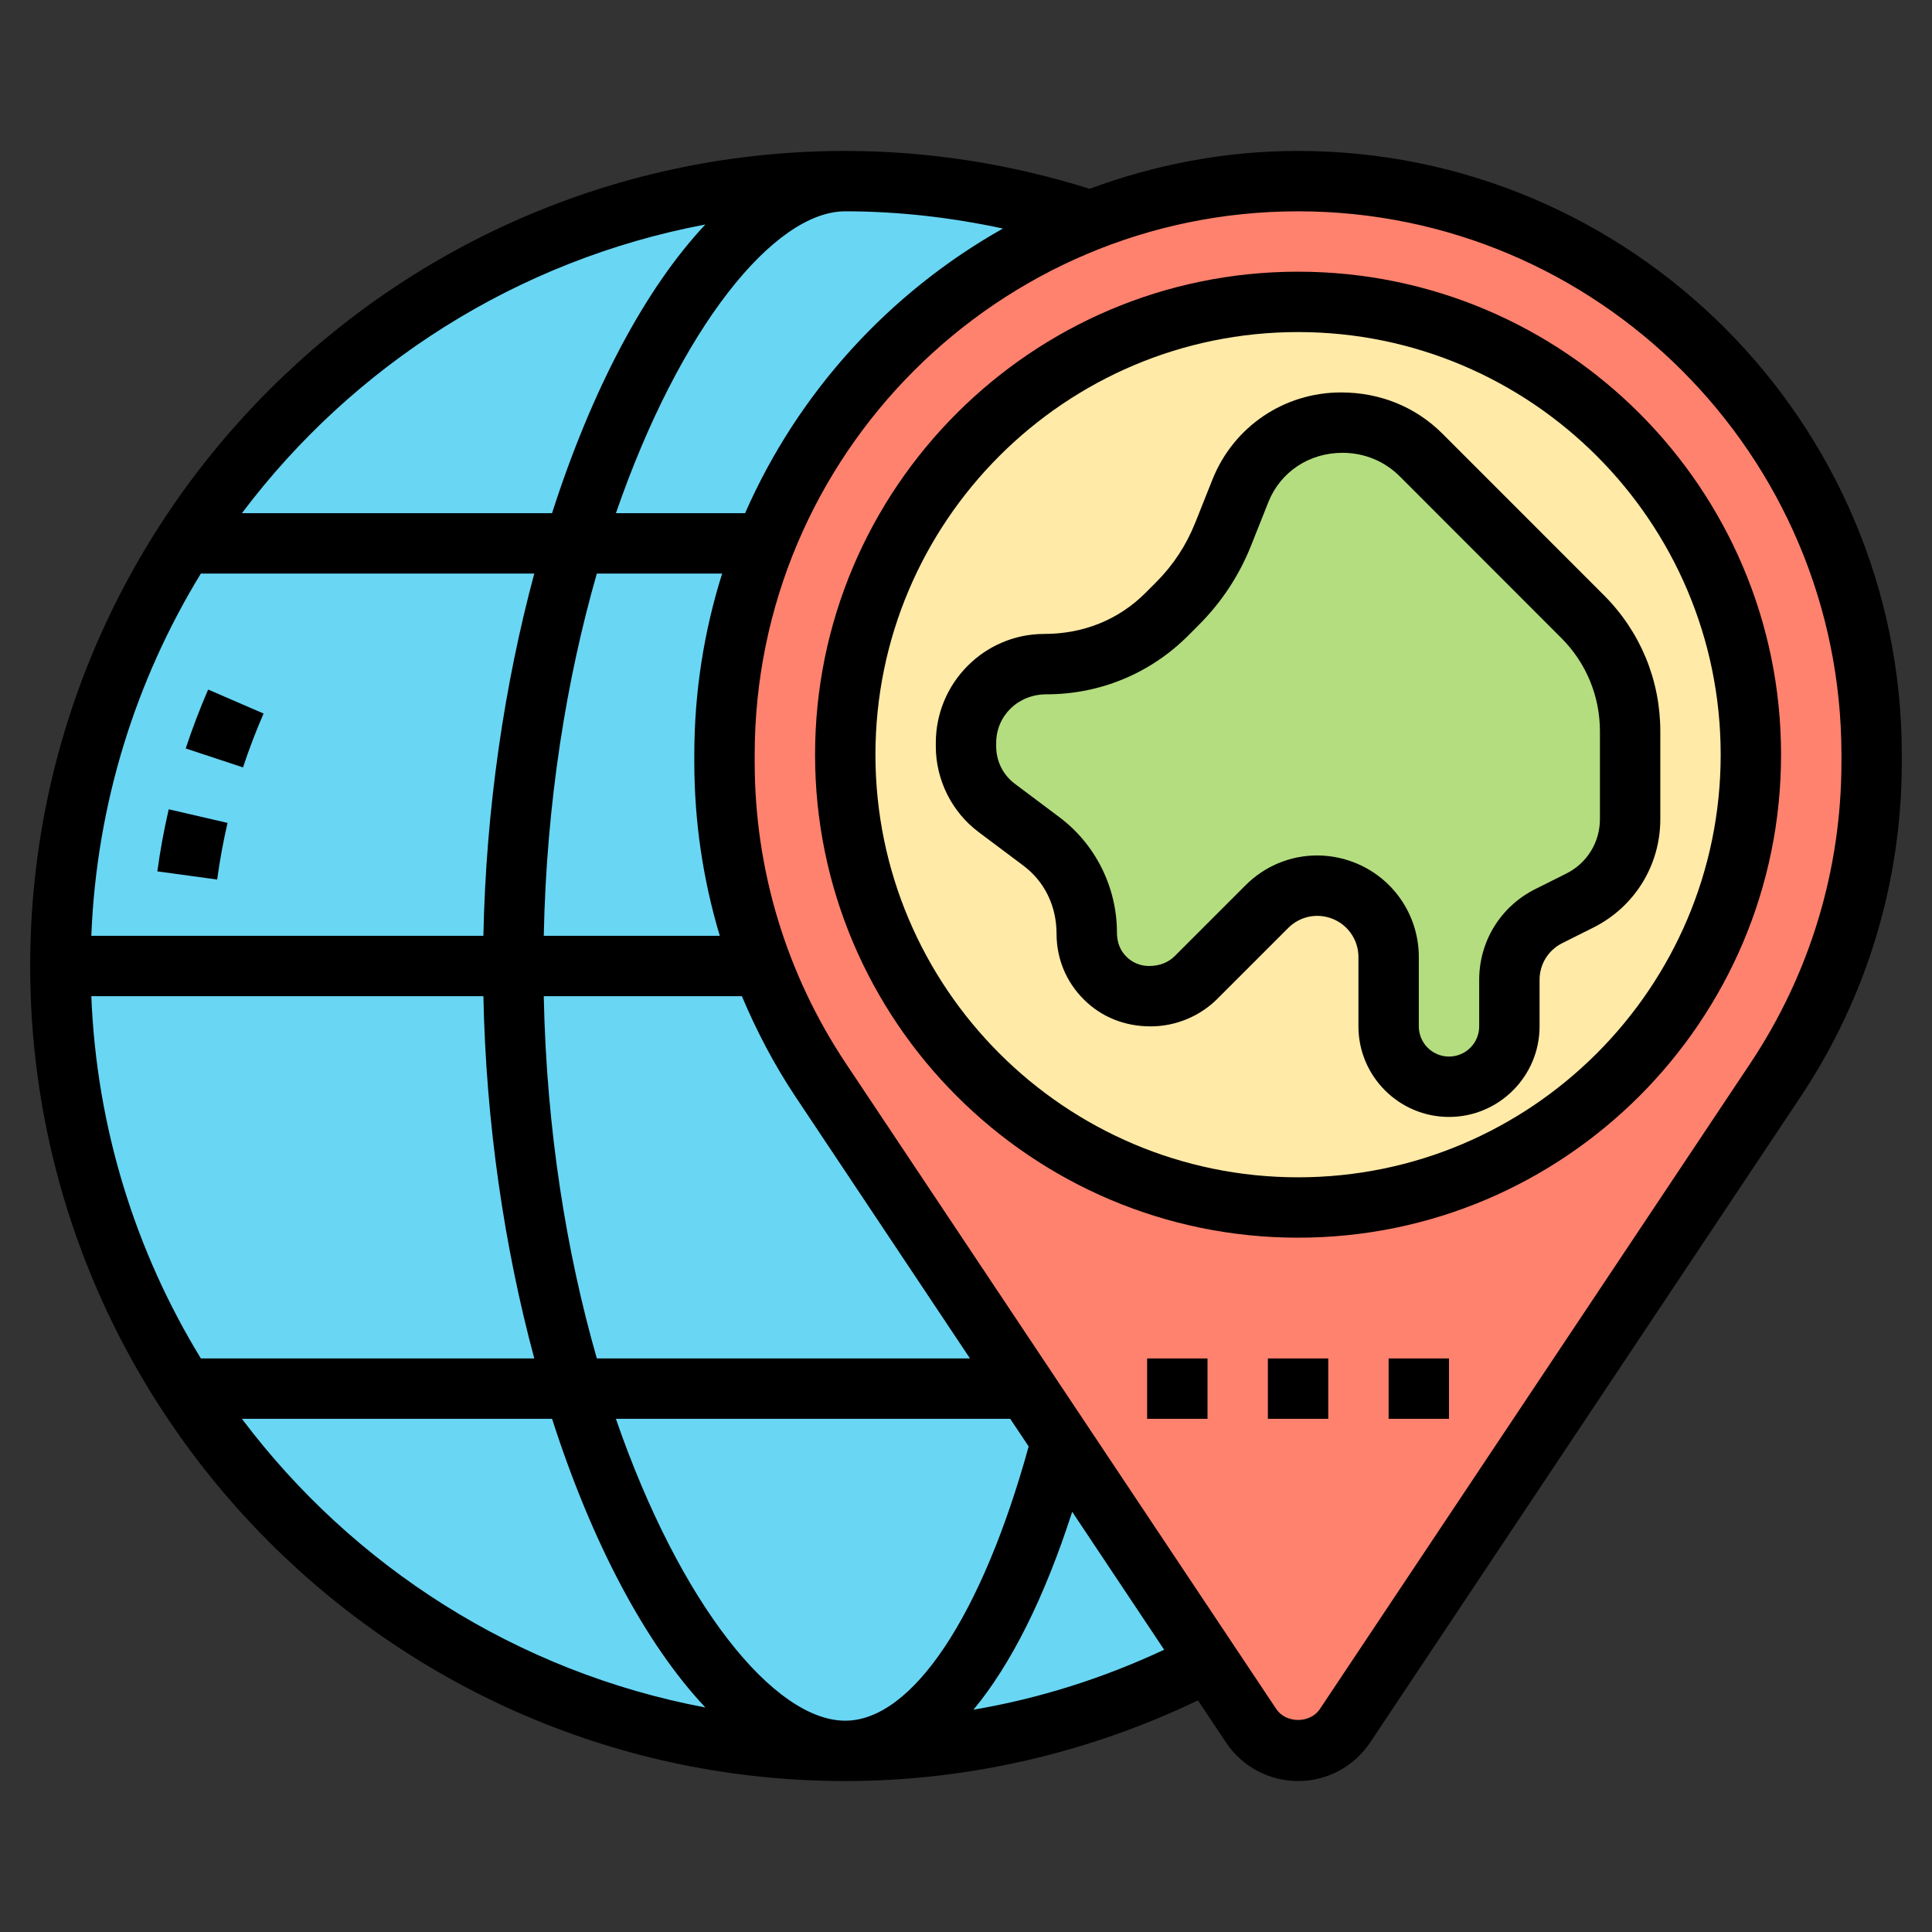 <?xml version="1.0" encoding="UTF-8"?> <svg xmlns="http://www.w3.org/2000/svg" id="Layer_5" height="512" viewBox="0 0 64 64" width="512"><rect x="0" y="0" width="64" height="64" fill="#333333" stroke="none"/><g><g><g><path d="m28 6c-3.19 0-6.81 4.78-8.99 12h-12.91c4.61-7.22 12.7-12 21.9-12z" fill="#69d6f4"></path></g><g><path d="m17 32h-15c0-5.16 1.5-9.96 4.1-14h12.91c-1.23 4.04-2.01 8.84-2.01 14z" fill="#69d6f4"></path></g><g><path d="m19.01 46c2.18 7.22 5.8 12 8.99 12-9.2 0-17.29-4.78-21.9-12z" fill="#69d6f4"></path></g><g><path d="m19.01 46h-12.91c-2.6-4.04-4.1-8.84-4.1-14h15c0 5.16.78 9.96 2.01 14z" fill="#69d6f4"></path></g><g><path d="m34 46 1.16 1.74c-1.64 6.24-4.24 10.26-7.16 10.26-3.19 0-6.81-4.78-8.99-12z" fill="#69d6f4"></path></g><g><path d="m36.11 7.29c-2.48.97-4.7 2.43-6.54 4.28-1.82 1.81-3.27 4-4.23 6.43h-.01-6.32c2.18-7.22 5.8-12 8.99-12 2.83 0 5.56.46 8.11 1.29z" fill="#69d6f4"></path></g><g><path d="m25.33 18h.01c-.87 2.16-1.34 4.53-1.34 7v.25c0 2.32.42 4.61 1.24 6.75h-8.24c0-5.16.78-9.96 2.01-14z" fill="#69d6f4"></path></g><g><path d="m35.16 47.74 4.87 7.31c-3.6 1.88-7.69 2.95-12.03 2.95 2.92 0 5.52-4.02 7.16-10.26z" fill="#69d6f4"></path></g><g><path d="m27.19 35.79 6.81 10.21h-14.99c-1.23-4.04-2.01-8.84-2.01-14h8.24c.5 1.33 1.16 2.6 1.95 3.79z" fill="#69d6f4"></path></g><g><path d="m35.16 47.74-1.16-1.74-6.81-10.21c-.79-1.19-1.45-2.46-1.95-3.79-.82-2.14-1.24-4.43-1.24-6.75v-.25c0-2.47.47-4.84 1.34-7 .96-2.43 2.41-4.62 4.23-6.43 1.84-1.85 4.06-3.31 6.54-4.28 2.13-.83 4.46-1.29 6.89-1.29 10.49 0 19 8.51 19 19v.25c0 3.75-1.11 7.42-3.19 10.54l-14.26 21.38c-.34.52-.93.83-1.55.83s-1.21-.31-1.55-.83l-1.42-2.12z" fill="#ff826e"></path></g><g><path d="m58 25c0 8.28-6.72 15-15 15s-15-6.72-15-15 6.72-15 15-15 15 6.72 15 15z" fill="#ffeaa7"></path></g><g><path d="m54 24.23v2.9c0 1.15-.65 2.19-1.67 2.7l-1.02.52c-.8.4-1.31 1.22-1.31 2.11v1.54c0 1.1-.9 2-2 2-.55 0-1.05-.22-1.41-.59-.37-.36-.59-.86-.59-1.41v-2.3c0-1.01-.65-1.92-1.62-2.24-.24-.08-.49-.12-.74-.12-.61 0-1.22.24-1.67.69l-2.35 2.35c-.4.4-.94.62-1.5.62h-.05c-1.14 0-2.07-.92-2.07-2.06v-.05c0-1.2-.56-2.31-1.5-3.02-.5-.37-1.03-.77-1.48-1.1-.64-.49-1.02-1.24-1.02-2.05v-.11c0-1.45 1.16-2.61 2.59-2.61h.08c1.49 0 2.92-.59 3.98-1.65l.36-.36c.65-.65 1.17-1.43 1.51-2.3l.57-1.43c.54-1.36 1.87-2.26 3.33-2.26h.05c.99 0 1.92.38 2.61 1.07 1.37 1.38 3.77 3.77 5.35 5.36 1.01 1.01 1.57 2.37 1.57 3.8z" fill="#b4dd7f"></path></g></g><g><path d="m43 5c-2.43 0-4.749.457-6.905 1.254-2.624-.824-5.344-1.254-8.095-1.254-14.888 0-27 12.112-27 27s12.112 27 27 27c4.037 0 8.054-.929 11.683-2.673l.931 1.396c.533.799 1.425 1.277 2.386 1.277s1.853-.478 2.387-1.277l14.254-21.382c2.197-3.296 3.359-7.132 3.359-11.094v-.247c0-11.028-8.972-20-20-20zm-9.776 2.57c-3.775 2.126-6.791 5.437-8.542 9.43h-4.279c2.124-6.15 5.242-10 7.597-10 1.762 0 3.508.203 5.224.57zm-9.38 23.43h-5.831c.089-4.443.759-8.518 1.758-12h4.151c-.597 1.895-.922 3.91-.922 6v.247c0 1.966.288 3.9.844 5.753zm4.156 26c-2.355 0-5.473-3.85-7.598-10h13.063l.611.916c-1.549 5.614-3.857 9.084-6.076 9.084zm-8.229-12c-.999-3.482-1.669-7.557-1.758-12h6.563c.488 1.159 1.076 2.28 1.783 3.341l5.773 8.659zm-16.746-12h12.988c.085 4.216.698 8.33 1.686 12h-11.045c-2.153-3.523-3.455-7.619-3.629-12zm0-2c.173-4.381 1.475-8.477 3.629-12h11.045c-.987 3.67-1.601 7.784-1.686 12zm20.341-23.563c-1.997 2.122-3.772 5.493-5.079 9.563h-10.273c3.679-4.891 9.111-8.388 15.352-9.563zm-15.352 39.563h10.274c1.307 4.07 3.081 7.441 5.079 9.563-6.242-1.175-11.674-4.672-15.353-9.563zm24.233 9.637c1.248-1.506 2.353-3.712 3.271-6.557l3.046 4.569c-2.026.95-4.136 1.615-6.317 1.988zm28.753-31.39c0 3.566-1.046 7.018-3.023 9.984l-14.254 21.382c-.322.484-1.123.484-1.445 0l-14.255-21.382c-1.977-2.966-3.023-6.418-3.023-9.984v-.247c0-9.925 8.075-18 18-18s18 8.075 18 18z"></path><path d="m43 9c-8.822 0-16 7.178-16 16s7.178 16 16 16 16-7.178 16-16-7.178-16-16-16zm0 30c-7.72 0-14-6.28-14-14s6.28-14 14-14 14 6.28 14 14-6.28 14-14 14z"></path><path d="m44.425 13c-1.891 0-3.564 1.134-4.263 2.89l-.571 1.434h-.001c-.294.74-.729 1.4-1.292 1.963l-.354.355c-.876.876-2.04 1.358-3.352 1.358-1.981 0-3.592 1.619-3.592 3.608v.116c0 1.113.531 2.176 1.421 2.842l1.476 1.106c.701.525 1.103 1.333 1.103 2.266 0 .819.319 1.588.898 2.166.579.579 1.347.896 2.217.896h.006c.822 0 1.626-.333 2.207-.914l2.347-2.347c.367-.367.901-.493 1.394-.329.557.186.931.705.931 1.293v2.297c0 1.654 1.346 3 3 3s3-1.346 3-3v-1.54c0-.52.288-.986.753-1.218l1.025-.513c1.37-.686 2.222-2.063 2.222-3.595v-2.904c0-1.705-.663-3.306-1.866-4.51l-5.35-5.352c-.882-.883-2.057-1.368-3.359-1.368zm8.575 11.229v2.904c0 .77-.428 1.462-1.116 1.806l-1.025.513c-1.147.574-1.859 1.726-1.859 3.008v1.54c0 .552-.448 1-1 1s-1-.448-1-1v-2.297c0-1.449-.924-2.731-2.299-3.19-.353-.117-.714-.175-1.07-.175-.875 0-1.727.344-2.37.987l-2.347 2.347c-.209.208-.498.328-.851.328 0 0-.001 0-.002 0-.283 0-.55-.11-.75-.311-.201-.2-.311-.467-.311-.8 0-1.497-.712-2.924-1.904-3.817l-1.476-1.107c-.394-.295-.62-.748-.62-1.241v-.116c0-.887.714-1.608 1.667-1.608 1.771 0 3.438-.69 4.691-1.943l.354-.355c.756-.756 1.34-1.643 1.735-2.638l.571-1.435c.396-.989 1.339-1.629 2.455-1.629.72 0 1.394.277 1.897.781l5.35 5.353c.825.825 1.28 1.925 1.28 3.095z"></path><path d="m46 45h2v2h-2z"></path><path d="m42 45h2v2h-2z"></path><path d="m38 45h2v2h-2z"></path><path d="m6.895 22.842c-.277.642-.528 1.299-.743 1.952l1.898.627c.197-.597.426-1.197.681-1.784z"></path><path d="m5.212 28.865 1.982.271c.086-.634.202-1.265.344-1.876l-1.949-.451c-.155.67-.282 1.361-.377 2.056z"></path></g></g></svg> 